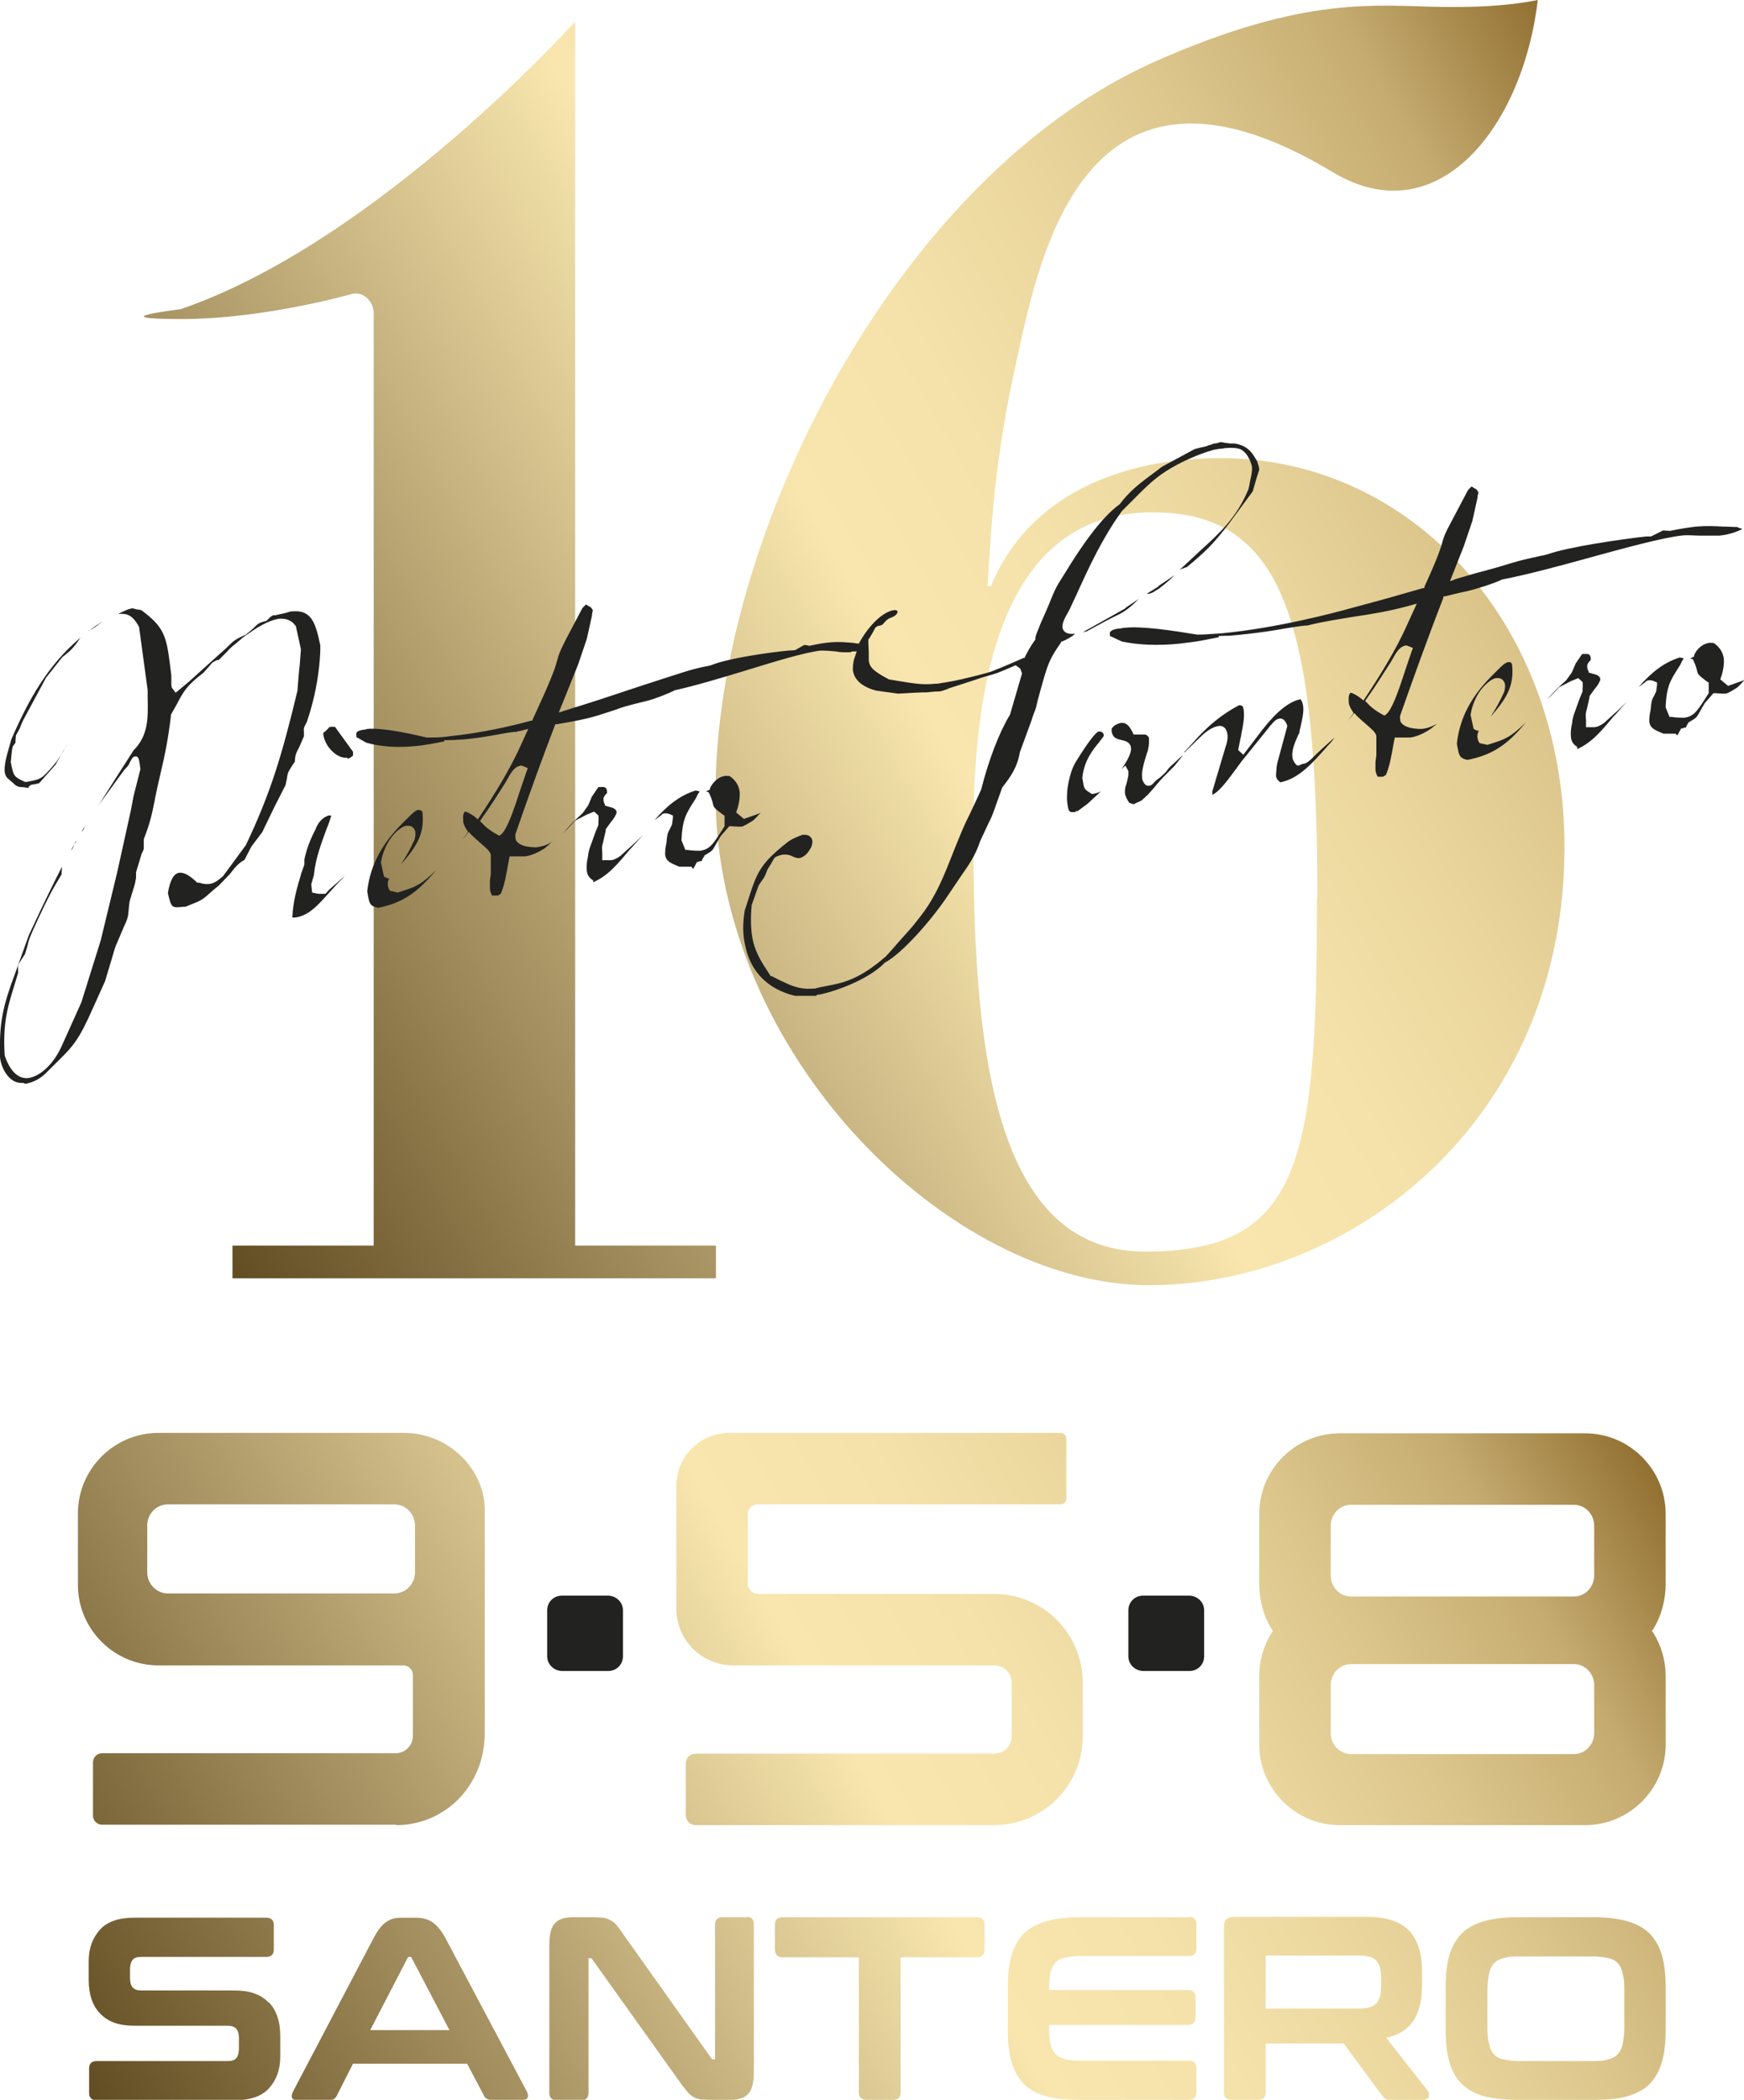 <?xml version="1.0" encoding="UTF-8"?>
<svg id="Livello_1" xmlns="http://www.w3.org/2000/svg" xmlns:xlink="http://www.w3.org/1999/xlink" version="1.1" viewBox="0 0 405.1 487.7">
  <!-- Generator: Adobe Illustrator 29.3.1, SVG Export Plug-In . SVG Version: 2.1.0 Build 151)  -->
  <defs>
    <style>
      .st0 {
        fill: url(#Sfumatura_senza_nome_21);
      }

      .st1 {
        fill: url(#Sfumatura_senza_nome_2);
      }

      .st2 {
        fill: #222221;
      }
    </style>
    <linearGradient id="Sfumatura_senza_nome_2" data-name="Sfumatura senza nome 2" x1="33.6" y1="509" x2="369" y2="315.4" gradientUnits="userSpaceOnUse">
      <stop offset="0" stop-color="#624c22"/>
      <stop offset=".5" stop-color="#f8e6ae"/>
      <stop offset=".6" stop-color="#f4e2aa"/>
      <stop offset=".7" stop-color="#ebd79e"/>
      <stop offset=".8" stop-color="#dbc58b"/>
      <stop offset=".9" stop-color="#c5ab70"/>
      <stop offset="1" stop-color="#927032"/>
    </linearGradient>
    <linearGradient id="Sfumatura_senza_nome_21" data-name="Sfumatura senza nome 2" x1="30.7" y1="256.7" x2="386.7" y2="51.2" xlink:href="#Sfumatura_senza_nome_2"/>
  </defs>
  <g>
    <path class="st2" d="M127.1,374v10.7c0,1.9,1.6,3.4,3.5,3.4h10.7c1.9,0,3.4-1.5,3.4-3.4v-10.7c0-1.9-1.6-3.4-3.5-3.4h-10.7c-1.9,0-3.4,1.5-3.4,3.4ZM262.1,374v10.7c0,1.9,1.6,3.4,3.5,3.4h10.7c1.9,0,3.4-1.5,3.4-3.4v-10.7c0-1.9-1.6-3.4-3.5-3.4h-10.7c-1.9,0-3.4,1.5-3.4,3.4Z"/>
    <path class="st1" d="M62.4,465c1.8,1.8,2.7,4.5,2.7,7.9v4.8c0,3-.9,5.4-2.6,7.3-1.7,1.9-4.4,2.8-8,2.8H22.4c-1.1,0-1.7-.6-1.7-1.7v-5.7c0-1.1.6-1.7,1.7-1.7h30.4c1,0,1.7-.2,2.1-.7.4-.5.6-1.3.6-2.2v-2.4c0-2-.8-2.9-2.6-2.9h-21.7c-3.5,0-6.1-.9-7.9-2.8-1.8-1.8-2.7-4.5-2.7-7.9v-4.3c0-3,.9-5.4,2.6-7.3,1.7-1.9,4.4-2.8,8-2.8h30.7c1.1,0,1.7.6,1.7,1.7v5.7c0,1.1-.6,1.7-1.7,1.7h-29c-1,0-1.7.2-2.1.7-.4.5-.6,1.3-.6,2.2v2c0,2,.8,2.9,2.6,2.9h21.7c3.5,0,6.1.9,7.9,2.8ZM122.4,485.8c.2.5.3.9.2,1.3-.1.3-.4.6-1.2.6h-7.3c-1,0-1.5-.5-1.7-1l-3.9-7.4h-26.5l-3.8,7.5c-.3.6-.9,1-1.7,1h-7.4c-.7,0-1.1-.2-1.3-.6-.1-.4,0-.8.2-1.3l18.8-35.8c1-1.9,2-3.1,2.9-3.7,1-.7,2.1-1,3.4-1h3.4c1.5,0,2.8.3,3.9,1,1,.7,2.1,1.9,3.1,3.8h0s19,35.8,19,35.8ZM95.6,454.7c0-.2-.2-.2-.3-.2h-.3c0,0-.2,0-.3.2l-8.7,16.8h18.4l-8.8-16.8ZM173.5,445.3h-5.8c-1,0-1.6.6-1.6,1.7v31.1c0,.2,0,.2,0,.2h-.5c-.2,0-.3-.1-.4-.3l-20.6-29c-.5-.8-1-1.4-1.4-1.9-.4-.5-.9-.9-1.4-1.1-.5-.3-1.1-.5-1.7-.6-.6,0-1.4-.1-2.3-.1h-4.9c-1.8,0-3.2.5-4,1.4-.9.9-1.3,2.6-1.3,5.2v34.2c0,1.1.6,1.7,1.7,1.7h5.8c1,0,1.6-.6,1.6-1.7v-31.1c0-.2,0-.2,0-.2h.5c0,0,.2,0,.4.3l20.7,29c.6.8,1.1,1.4,1.5,1.9.5.5.9.9,1.4,1.1.5.3,1,.4,1.6.5.6,0,1.3.1,2.2.1h4.8c1.8,0,3.2-.5,4-1.4.9-.9,1.3-2.6,1.3-5.2v-34.2c0-1.1-.6-1.7-1.6-1.7ZM226.9,445.3h-45.2c-1.1,0-1.7.6-1.7,1.7v5.8c0,1.1.6,1.8,1.7,1.8h17.8v31.4c0,1.1.6,1.7,1.7,1.7h6.3c1.1,0,1.7-.6,1.7-1.7v-31.4h17.8c1.1,0,1.7-.6,1.7-1.8v-5.8c0-1.1-.6-1.7-1.7-1.7ZM276.2,445.3h-25.5c-3,0-5.5.3-7.6.9-2.1.6-3.8,1.5-5.2,2.8-1.3,1.3-2.3,3-2.9,5-.6,2-.9,4.5-.9,7.4v10.2c0,2.9.3,5.4.9,7.4.6,2.1,1.6,3.8,2.9,5.1,1.3,1.3,3.1,2.2,5.2,2.8,2.1.6,4.6.8,7.6.8h25.5c1.1,0,1.7-.6,1.7-1.7v-5.7c0-1.1-.6-1.7-1.7-1.7h-25.3c-1.5,0-2.7-.1-3.6-.4-.9-.2-1.6-.6-2.2-1.2-.5-.6-.9-1.3-1.1-2.3-.2-1-.3-2.3-.3-3.8v-.6h32.3c1.1,0,1.7-.6,1.7-1.7v-4.7c0-1.1-.6-1.7-1.7-1.7h-32.3v-.2c0-1.5.1-2.8.3-3.8.2-1,.6-1.7,1.1-2.3.5-.6,1.3-1,2.2-1.2.9-.2,2.2-.4,3.6-.4h25.3c1.1,0,1.7-.6,1.7-1.7v-5.7c0-1.1-.6-1.7-1.7-1.7ZM331.6,485.6c.3.3.4.7.3,1.2,0,.3-.3.9-1.3.9h-7.5c-.6,0-1,0-1.3-.2-.2-.2-.5-.4-.7-.7l-9-12.2h-18.1v11.4c0,1.1-.6,1.7-1.7,1.7h-6.3c-1.1,0-1.7-.6-1.7-1.7v-38.6c0-1.4.8-2.2,2.1-2.2h31.1c4.5,0,7.8,1.1,9.8,3.2,2,2.1,3,5.3,3,9.4v3.4c0,3.5-.7,6.3-2.1,8.3-1.3,1.9-3.4,3.2-6.2,3.8l9.5,12.1ZM319.7,455.4c-.7-.8-2-1.2-3.9-1.2h-21.4c-.3,0-.4,0-.4.3v12h21.8c1.8,0,3.1-.4,3.9-1.2.7-.8,1.1-2,1.1-3.7v-2.5c0-1.7-.4-2.9-1.1-3.7ZM386.9,461.4v10.2c0,2.9-.3,5.4-.9,7.4-.6,2.1-1.6,3.8-2.9,5.1-1.3,1.3-3.1,2.2-5.2,2.8-2.1.6-4.6.8-7.6.8h-17.9c-3,0-5.5-.3-7.6-.8-2.1-.6-3.8-1.5-5.2-2.8-1.3-1.3-2.3-3-2.9-5.1-.6-2-.9-4.5-.9-7.4v-10.2c0-2.9.3-5.4.9-7.4.6-2,1.6-3.7,2.9-5,1.3-1.3,3.1-2.2,5.2-2.8,2.1-.6,4.6-.9,7.6-.9h17.9c3,0,5.5.3,7.6.9,2.1.6,3.9,1.5,5.2,2.8,1.3,1.3,2.3,3,2.9,5,.6,2,.9,4.5.9,7.4ZM377.3,471v-8.9c0-1.5-.1-2.8-.4-3.8-.2-1-.6-1.8-1.1-2.3-.5-.6-1.2-1-2.2-1.2-.9-.2-2.2-.4-3.6-.4h-17.2c-1.5,0-2.7.1-3.6.4-.9.2-1.6.6-2.2,1.2-.5.6-.9,1.3-1.1,2.3-.2,1-.4,2.3-.4,3.8v8.9c0,1.5.1,2.8.4,3.8.2,1,.6,1.8,1.1,2.3.5.6,1.2,1,2.2,1.2.9.2,2.2.4,3.6.4h17.2c1.5,0,2.7-.1,3.6-.4.9-.2,1.6-.6,2.2-1.2.5-.6.9-1.3,1.1-2.3.2-1,.4-2.3.4-3.8ZM368.2,423.9c10.3,0,18.7-8.4,18.7-18.7v-16c0-3.5-1-7-2.9-10l-.3-.4.3-.4c1.9-3,2.9-6.9,2.9-10.4v-16.4c0-10.3-8.4-18.7-18.7-18.7h-57c-10.3,0-18.7,8.4-18.7,18.7v16.4c0,3.5,1,7.4,2.9,10.4l.3.4-.3.4c-1.9,3-2.9,6.5-2.9,10v16c0,10.3,8.4,18.7,18.7,18.7h57ZM365.6,386.5c2.6,0,4.7,2.2,4.7,4.9v11.1c0,2.7-2.1,4.9-4.7,4.9h-51.8c-2.6,0-4.7-2.2-4.7-4.9v-11.1c0-2.7,2.1-4.9,4.7-4.9h51.8ZM365.6,349.5c2.6,0,4.7,2.2,4.7,4.9v11.5c0,2.7-2.1,4.9-4.7,4.9h-51.8c-2.6,0-4.7-2.2-4.7-4.9v-11.5c0-2.7,2.1-4.9,4.7-4.9h51.8ZM92,423.9c11.4,0,20.6-9.2,20.6-21.4v-51.8c0-9.5-8.4-17.9-18.7-17.9h-57.1c-10.3,0-18.7,8.4-18.7,18.7v16.6c0,10.3,8.4,18.7,18.7,18.7h56.9c1.2,0,2.2,1,2.2,2.2v14.2c0,2.2-1.8,4-4,4H23.7c-1.2,0-2.1,1-2.1,2.1v12.4c0,1.2,1,2.1,2.1,2.1h68.3ZM91.6,349.4c2.6,0,4.8,2.2,4.8,4.9v10.9c0,2.7-2.2,4.9-4.8,4.9h-52.6c-2.6,0-4.8-2.2-4.8-4.9v-10.9c0-2.7,2.1-4.9,4.8-4.9h52.6ZM230.9,423.9c11.4,0,20.6-9.2,20.6-20.6v-12.5c0-11.4-9.2-20.6-20.6-20.6h-54.8c-1.3,0-2.4-1.1-2.4-2.4v-16.2c0-1.2,1-2.2,2.2-2.2h70.5c.7,0,1.3-.6,1.3-1.3v-13.9c0-.8-.6-1.4-1.4-1.4h-76.9c-6.8,0-12.3,5.5-12.3,12.3v28.5c0,7.3,5.9,13.2,13.2,13.2h60.7c2.2,0,4,1.8,4,4v12.5c0,2.2-1.8,4-4,4h-69.4c-1.3,0-2.3,1-2.3,2.3v12c0,1.3,1,2.3,2.3,2.3h69.4Z"/>
  </g>
  <path class="st0" d="M133.6,289.3h32.7v7.6H54v-7.6h32.8V72.8c0-2.8-2.3-5-4.8-4.6,0,0-20.4,5.9-39.8,5.9s-.7-2.2-.2-2.3C87.7,56.1,133.6,5,133.6,5v284.3ZM363.4,196.7c0,64-49.9,101.8-96.5,101.8s-100.7-53.9-100.7-114.1S208.4,40.8,268.5,14.2C303.4-1.2,319.6,1.4,334.8,1.6c7.4.1,14.8-.1,22.4-1.6-3.5,29.6-23.3,54.6-47.6,40-57.9-34.9-68.2,19.9-73.5,43.9-5,22.5-5.8,37.3-6.7,52.2h.8c8.7-21.2,30.4-29.7,53.3-29.7,44.5,0,79.9,38.6,79.9,90.3ZM306,208.5c0-66.1-8.7-89.5-38.3-89.5s-41.6,28-41.6,74.2,3.3,97.5,39.9,97.5,39.9-21.6,39.9-82.3Z"/>
  <path class="st2" d="M5.3,251.5c-2.8.3-4.9-2.8-5.3-5.9-.2-8.1.6-11.7,3.5-19.5l3.2-8.9c3.4-7.3,5.7-12,7.7-15.9,0,.5-.1,1.1-.1,1.8-2.4,3.9-3.3,5.8-5.2,9.8l-.6,1.3c-1.7,3.7-1.8,4.1-2,5-.1.5-.3,1.1-.7,2.4-.5.8-.9,1.4-1.1,1.7-.5.8-.6,1-.5,2v.7s-1.4,4.6-1.4,4.6c-1,3.4-2.2,7.3-1.7,14.6,1.7,4.9,4.1,5.3,5.4,5.2,3-.4,6.1-3.5,7.9-7.6l4.5-10,4.5-14.4,3.8-15.7,3.2-14.5.6-3.2,1.6-6.3v-.2c-.3-2.3-.4-2.9-1.2-2.8h0c-.6,0-.9.7-1.4,1.7l-.2.4-1,1.1-4.8,6.6c-.5.7-.9,1.2-1.2,1.7.9-1.5,8.2-12.9,8.2-12.9,3.5-3.5,3.4-7.6,3.3-12.3v-1.7s-2-14.7-2-14.7h0c-1.5-2.8-2.9-3.2-4.8-3,.5-.3,1-.5,1.6-.8.9-.4,1.2-.4,1.5-.5h0c.2,0,.4,0,1,.2l1.2.2c5.2,3.8,5.8,6,6.6,12l.4,3.2v2.2s.1.6.1.6l.9,1.2,3-2.5,7.1-6.4c1.4-1.2,2.2-2,2.7-2.5q.9-.9,2.2-1.5l1.3-.6c1.5-1.2,2.1-1.8,2.5-2.2q.5-.5,1.5-.8l.8-.2.7-.7q.5-.5.9-.6h.5c.6-.2,1.7-.3,3.6-.9h.3c4.5-.4,5.4,2.7,6.5,7.9v1.3q-.3,7.1-2.4,14.2l-.7,2.2-.3.6c-.4.8-.5.9-.4,1.7,0,.2,0,.6,0,1.1-.8,1.9-1.2,2.8-1.5,3.3-.4.9-.5,1-.6,2.3v.3c-.4.5-.6.9-.8,1.2-.7,1.1-.8,1.2-1,2.3,0,.4-.2,1-.4,2l-2.5,4.9-2.9,6-2.5,3.3-1.6,3.1c-1.6.9-2.3,1.9-3.4,3.3l-2.6,2.7c-1.3,1-2.1,1.8-2.7,2.3q-1.2,1.1-2.8,1.7c-.5.2-1.3.5-2.2.9h-.2s-.3,0-.3,0c-2.7.3-2.8.3-3.6-3.2.5-3,1.4-4.6,2.7-4.7h0c1.3-.1,2.6.9,3.9,2.1l.2.2h.2c.4,0,.7.1.9.2.6.1,1.1.2,1.7.1,1.1-.1,1.9-.7,3.2-1.8l5.3-7.2c5.8-12.2,8.4-20.9,12-35.9q.3-4.3.5-5.7l.3-3.9-1.2-5.5h-.1c-.8-1.2-2.1-1.7-3.7-1.6-2.8.4-5.7,2.4-7.4,3.6-.5.3-.8.6-1,.7l-1.4,1.2c-1.6,1.3-1.6,1.3-2.5,2.3-.4.4-.9.9-1.8,1.8h-.4c-.4.2-.6.3-.9.5-.2.1-.4.3-.7.7-.3.4-.8.9-1.6,1.8-3.8,2.9-4.6,4.3-6.2,7.4-.4.7-.8,1.4-1.3,2.3h0c0,.1,0,.3,0,.3-.7,5.8-1.4,9.1-2.7,14.6l-.3,1.3c-.3,1.5-.6,2.7-.8,3.9-.6,2.9-1,5-2.5,8.8h0c0,.1,0,.3,0,.3,0,.9,0,1.4,0,1.7q0,.4-.2.8l-.3.6-1.3,4.3v1.3q-.2,1.3-.5,2.2c-.2.6-.5,1.6-1,3.3-.2,1.4-.2,2.1-.3,2.7q0,1.1-1,3.1l-2,4.7-2.4,8-2.7,6c-3.5,7.9-4.6,9-9.2,13.5l-1.6,1.6c-1.9,2-3.9,2.5-4.9,2.7h-.1ZM17.6,195.4c-.2.4-.4,1-.8,1.8,0,0-.4.4-.4.5.4-.8.8-1.5,1.3-2.2ZM19.8,191.7s-.4,1-.4,1c0,0-.4.4-.5.5.3-.5.6-.9.9-1.4ZM6.7,183c-.8-.1-1.4-.2-1.8-.2q-1,0-1.8-.9c-.4-.3-.8-.7-1.5-1.3-.2-.3-.4-.7-.5-1.2-.2-1.7.5-4,1-5.8.2-.7.4-1.3.5-1.8,4.2-9.7,8.7-17.5,16.1-23.7-1.8,2.7-2.6,3.2-3.8,4.2l-.4.3-3.8,4.8-4.9,9.1c-.7,1.3-.8,1.6-1,2.1-.1.4-.3.8-1.1,2.2h0c0,.1-.1,1.2-.1,1.2,0,.2,0,.5,0,.5-.3.3-.4.6-.7,1v.2c-.1,0-.4,3.3-.4,3.3l.2,1c.5,2.3.7,2.5,3.1,3.6h.2c0,0,.2,0,.2,0,3.3-.6,3.5-.7,6.1-3.7l.9-1.1,1.5-2.3c.4-.9.8-1.4.9-1.7,0,0,0,0,0,0l-2.7,4.8-3.8,4.3c-.8.2-1.2.3-1.4.3-.5,0-.7.2-1.1.6ZM20.7,146.5c1-.8,2.1-1.5,3.3-2.3-.3.2-.5.4-.8.6q-1.2,1-2.4,1.6h-.2ZM68.6,213.1c2.8-.4,4.7-2.3,6.8-4.6l3-3.3,1.3-1.3s.6-.7.7-.7l-2.2,1.9-1.7,1.5-.9,1h-1.3c0,.1-1.8-.3-1.8-.3l-.2-1.9.6-2.1c.4-4,1.7-7.3,3-10.9.4-.9.7-1.8,1-2.8,0-.1,0-.2,0-.2s0,0,0,0h-.6c-.8.3-2.2,1-3,3.2-1.3,2.5-2.1,4.7-2.6,7v1.2s-.7,2-.7,2c-1.1,3.7-1.9,6.4-2.1,10.3h.9ZM80.7,176.2c.4,0,.8-.3,1.3-.7v-.9s-4.2-5.8-4.2-5.8h-1s-.3.1-.3.1c-.6.7-1.1,1.1-1.4,1.3,0,0,0,0,0,0v.4c.4,2.9,3.2,5.6,5.5,5.4h.1ZM189.6,231.3c-.3,0-.7,0-1.3,0-.7,0-1.8,0-3.6,0-6.3-1.5-10.4-5.6-11.6-11.7-.6-2.5-.6-5.2-.1-8.2l.5-1.5c2.3-7.3,2.9-9.1,9.3-14.2,1.1-.9,2.4-1.3,3-1.6.2,0,.4-.1.5-.2,0,0,.2,0,.3,0,1.2-.1,1.9.4,2.1,1.4,0,.4,0,1.2-.6,2-.6,1.1-1.5,1.8-2.4,2,0,0,0,0,0,0-.6,0-1-.1-1.4-.3-.6-.3-1.3-.6-2.2-.5-.1,0-.2,0-.4,0l-.7.2c-.9.3-1.1.4-1.5,1.2-.2.4-.5.9-1.2,2l-.4,1q-.3.8-.7,1.3c-.2.3-.5.7-1,1.5l-1.6,4.5c-.3,3.3-.2,6,.3,8.3.7,3,2.2,5.3,3.6,7.4l.5.8h.2c.7.3,1.3.7,2,1,2.1,1,4.4,2.2,7.6,1.9h.5c1-.3,1.8-.4,2.7-.6,3.7-.7,7.5-1.4,13.8-6.9.9-1,2-2.2,3.1-3.5,1.5-1.7,3.1-3.4,3.9-4.5,2.7-3.3,4.7-6.4,7.2-12.6,3.7-9.3,3.9-9.7,5.3-12.5.6-1.2,1.3-2.8,2.6-5.6,1.8-7.1,4.3-13.5,6.7-17.4l2.8-9.6-.4-1.1-1.1-.8-.4.2c-3.7,1.6-4.1,1.7-5.1,2-.7.2-1.6.4-3.9,1.2l-4,1.3c-1.2.4-2,.6-2.6.9-.9.3-1.3.5-1.9.5h-.4c-.5,0-1.2.1-2.3.2-1.4,0-3.4.1-6.7.3l-5.1-.7c-3.3-.9-5.1-2.5-5.4-4.8,0-.7,0-1.8.5-3.1l.4-1.2h-1.1c-.2.1-.3.2-.5.2-.1,0-.2,0-.3,0-1.1,0-2,0-2.9-.2-1.1-.1-2.3-.2-3.6-.2-3.5.4-10.2,2.4-17.3,4.6-5.9,1.8-11.9,3.6-16.5,4.6-1.8.9-4.9,2.1-6.6,2.5-4.9,1.2-5.5,1.4-7.1,2-.8.3-1.9.6-4,1.3-3.2,1-6.3,1.5-9.7,2.1h-.4c0,0-.2.5-.2.5-2.6,6.8-5.5,14.7-9.1,25.1,0,.8,0,1.3.4,1.7.7.8,2,1.2,4.1,1.3h.4c1.4-.2,2.7-.6,3.8-1.4-.3.2-.6.5-.8.7-.3.3-.7.5-.9.8-2.1,1.4-3.8,1.9-4.8,2h0c-.9,0-2,0-2.8,0h-.7c0-.1-.3,1.4-.3,1.4-.4,2.4-1,5.7-1.8,7.3-.3.2-.5.3-.7.4-.1,0-.2,0-.3,0s-.1,0-.2,0c-.2,0-.4,0-.8,0-.3-.6-.5-1.1-.5-1.6,0-.5,0-1,0-1.6,0-.5.1-1,.2-1.7,0-1.5,0-2.9,0-4.6-.2-.8-.9-1.4-2.5-2.8-.7-.6-1.5-1.3-2.1-1.9l-.5-.6-1.5,1.8c.4-.5.7-1,1-1.3l.3-.5-.3-.5c-.5-.7-.8-1.6-.8-1.9-.1-1.1,0-2.2.5-2.3.2,0,1.3.5,2.3,1.3l.6.5.4-.6c3.4-5.1,7.2-11.2,9.8-17.1l1.5-3.3-2,.5c-.3,0-.5.1-.8.2h-.4c-1.1.1-2.4.3-3.9.6-2.1.4-4.6.8-7.5,1.1-1.4.1-2.8.2-4.3.2h-.6s0,.3,0,.3l-3.2.6c-1.2.2-2.4.4-3.7.5-4.2.4-8,.1-11.2-.8l-2.3-1.3c0-.3-.1-.7,0-1,.3-.5,1-.6,1.5-.7.4,0,.7-.1,1-.2,3.2-.3,8.8.8,13.8,2,1.7,0,3.5,0,5.3-.3,7-.7,14.2-2.3,18.9-3.6h.3c0,0,1.5-3.3,1.5-3.3,3.5-7.6,4-9.5,4.4-11,.3-1.1.5-1.7,1.9-4.5l3.9-7.4.3-.3c.2-.2.5-.5.5-.5,0,0,.3.1.5.3.2.1.4.2.7.4.2.3.3.5.4.6,0,.3-.2.7-.2,1.3l-1.2,5.4-2,5.9-4.5,11.2,1.5-.5c6.5-2,8.9-2.8,16.7-5.4,1.7-.6,3.5-1.1,5.2-1.7,1.8-.6,3.5-1.1,5-1.6,2.1-.7,4.1-1.2,5.6-1.5.6-.1,1-.2,1.4-.3,3.8-1.6,13.6-3,18-3.4.5,0,1.5-.1,1.5-.1l2.1-1.2c.4,0,.8.1,1.2.2,1.9-.4,3.4-.7,4.8-.8,2.2-.2,3.7,0,5.2.1l1.5.2.2-.4c1.9-3.4,5.1-7,8-7.4h0c.3,0,.6,0,.8.3,0,.8-1,1.3-1.9,1.6-.6.3-.9.7-1.2,1-.3.4-.5.6-1,.7-.8.1-1.1.4-1.4,1.1-.2.4-.5.9-1.1,1.9l-.2.2v.3c0,1.1.1,2.1.1,2.8,0,.7,0,1.3,0,1.8.2,1.7,1.3,2.6,4.7,4.4l1.8.3c4.2.7,6.2,1,8.9.7.3,0,.7,0,1.1-.1,2-.3,4.3-.7,7.4-1.5,3.3-.8,4.2-1.1,5-1.4.5-.2.9-.4,1.5-.6,1-.4,2.6-1.1,5.6-2.4h.2c0,0,.1-.3.1-.3,1.4-2.7,1.9-3.2,2.2-3.7l.2-.2v-.3c0-.6.3-1.2,1.3-3.7,1.5-3.3,2.2-5.1,2.7-6.3q.8-2,2-3.8l1-1.6c3.3-5.4,8.1-12.6,12.6-15.8,2.3-3.1,4.7-4.9,8.5-7.7l1.3-1,7.6-4.1c1.8-.5,2.2-.5,2.5-.6.4-.1.5-.2.8-.3.3,0,.6-.2,1.2-.4.7,0,1.1-.2,1.4-.3.1,0,.2,0,.4,0,.5.1.9.2,1.9.3h1q3,.4,4.5,2.8l.8,1.3c.2.6.3,1,.4,1.3,0,.2.1.4.1.5,0,.1,0,.3-.2.8-.1.4-.3.9-.5,1.6l-.8,2.8-5.6,7.6c-3.3,4.3-5.2,6.3-9.7,10-.4.1-.8.3-1.1.4-.2,0-.5.2-.6.2l.5-.4c1.6-1.5,3-2.8,4.4-4.1,4.3-3.9,8.4-7.6,11.1-14.2.2-.8.3-1.4.4-2,.3-1.3.5-2.3.4-3.2-.2-1.2-1.3-3.8-3.1-4.2-1.2-.3-3.1-.2-3.8,0-.8,0-1.5.2-2.1.3-3.5,1-7.6,2.8-10.9,4.9-3.2,2-5.7,4.7-8.5,7.5l-1.8,1.8c-4.5,6.2-7.6,12.9-10.5,19.3l-1.4,3c-.1.3-.3.6-.5,1-.9,1.6-1.5,2.7-1.4,3.7,0,.4.4,1.7,2.6,1.5h.1s.2,0,.2,0h0c-.3.3-.8.8-3,1.8h-.2c0,0-.1.3-.1.3-2.7,3.9-3,4.8-4.8,11.3-.5,1.8-.7,2.6-.8,3.1q-.1.5-.3,1.1c-.2.5-.5,1.2-1,2.8l-2.6,7.1c-.6,3.6-2.3,5.9-4.1,8.2-1.2,3.4-1.7,4.8-2,5.6-.3.8-.3.8-.5,1.3-.3.6-.9,1.8-2.6,5.5-1.2,3.6-2.7,5.6-4.7,8.5-.8,1.2-1.7,2.5-2.7,4-3.8,5.8-10.9,13.8-14.8,15.8-3.2,3.4-10.3,6.4-15.2,7.4-.2,0-.4,0-.6.1ZM120.7,177.9c-1.2.2-2.1,1.7-2.8,3-.2.3-.3.5-.4.7-1.5,2.4-3.8,6-5.6,8.5l-.4.6.5.5c.9,1,2.1,1.9,3.6,2.7l.4.2.4-.3c1.3-1.1,2.7-4.9,4.4-10.2.6-1.7,1.1-3.3,1.5-4.4l.3-.8-.7-.3c-.4-.2-.8-.3-1.1-.3h0s0,0,0,0ZM87.7,210.8c-1.8-.4-1.9-.8-2.4-3.8.7-6.1,3.4-11.2,8.9-16.5.2-.2.4-.4.7-.7.8-.8,1.6-1.6,2.3-1.7.2,0,.5,0,.9.4.5,4.3-.6,7.2-4.3,11.5l-.7.8c1.2-1.8,2.2-3.6,3.2-5.8.3-1.2.3-2-.2-2.6-.2-.3-.7-.7-1.6-.6h-.1c-.9.1-2.3,1.1-3.5,2.7-1.2,1.6-2,3.5-2.4,5.7v.2s.7,3.2.7,3.2l.8.4h.4c-.1.2-.2.5-.3.8-.1.6,0,1.3.3,1.8l.2.3,1.8.4.6-.2c3.5-1.1,4.7-1.5,8.3-5h0c-4.5,5.4-8,7.7-13.7,8.8ZM137.8,204.5c-1.1-.7-1.4-1.4-1.5-2.3-.1-1,0-2.1.3-3.4,0-.5.2-1.1.3-1.6l1.4-3.9.7-1.7v-.9c.1,0,0-1.3,0-1.3l-1-.9-1.7.7-2.7,1.4-2.8,3c.1-.2.3-.3.4-.5q1-1.3,2.9-3.1l1.2-1.1,1.3-1.8.9-2.1,1.5-2.2c.2,0,.3,0,.4,0,1.2-.1,1.5.1,1.6,1,0,0,0,.2,0,.4l-.3.3c-.3.4-.6.7-.5,1.3,0,.3,0,.5.3,1v.3c.1,0,1,.3,1,.3.8.2,1.3.3,1.7,1v.5q-.4.9-.8,1.4c-.3.4-.8,1-1.7,2.3h0c0,.1,0,.3,0,.3-.3,1.4-.5,2.2-.6,2.7-.3,1-.3,1.1-.2,2.6v1.6c0,0,2,0,2,0,.8-.1,1.3-.4,2.2-1l3.1-2.8c.9-.9,1.6-1.5,2.2-2.1l-1.2,1.3-1.5,1.7-.4.4c-2.6,3.1-5,6.1-8.5,7.6ZM160.6,201.3c-.1,0-.4,0-.7,0-.4,0-1,0-1.8,0h-.3c-2.2-.9-3.1-1.3-3.3-2.8,0-.5,0-1.4.3-2.7.1-.8.1-1.3.2-1.6q0-.5.4-1.3c.2-.3.4-.8.7-1.4l.2-1.5v-.6c0,0-.5-.2-.5-.2-.6-.3-1-.3-1.3-.3-.5,0-.7.2-1,.5-.3.2-.7.5-1.5,1.1,2.8-3.2,5.7-5.7,9.6-6.9l.9.2c-.1.2-.2.4-.3.5-.1.2-.3.5-.5,1l-.5.8c-1.8,2.8-2.7,4.3-2.9,8.9v.2s.9,2.2.9,2.2h.4c1.4.2,2.3.2,3,.2,2.2-.3,3-1.5,4.8-4.3l.9-1.4v-2.5c-.1,0-.4-.2-.4-.2-2.1-1.6-2.1-1.7-2.3-2.5-.1-.5-.3-1.2-.8-2.3l-.2-.4-.6-.2.9-.4v-.3c.8-1.7,2.3-2.8,3.6-2.9h0c.6,0,1,0,1.2.2,1.3,1,1.9,2.1,2.1,3.4.1,1,0,2.5-.6,4.3l-.2.6,1.8,1.5,3.4-1.2c.2-.1.3-.2.5-.3-.5.6-1.1,1.3-1.8,1.9-1.3.8-2.2,1.3-2.6,1.4h0c-.3,0-.6,0-.9,0-.4,0-1-.1-1.7-.1h-.3s-2,2.3-2,2.3c-.8,1.3-1.2,2.1-1.5,2.6q-.4.8-1.3,1.3l-1,.6v.2c-.3.3-.4.6-.5.8,0,.1-.1.2-.1.3h0c-.3,0-.5,0-.9.2h-.2c0,0-.6,1.1-.6,1.1-.1.2-.2.4-.3.5ZM261.4,141.2l3.1-2.1-.6.6q-2.1,2.1-4.2,3.1c-1.3.6-3.4,1.7-7.4,3.9-.4,0-.7.1-.9.2l10-5.6ZM269.1,136.1l3.7-2.5c0,0-.2.2-.3.3-.5.5-1.4,1.4-3.4,2.9-.4.2-.7.4-1,.6q-.4.3-1.2.5h-.6c0,.1,2.8-1.7,2.8-1.7ZM340.9,176.5c-1.9-.4-2-.9-2.5-3.8.7-6.1,3.4-11.2,8.9-16.5.2-.2.4-.4.7-.7.8-.8,1.6-1.6,2.3-1.7s.5,0,.9.4c.5,4.3-.6,7.2-4.3,11.5l-.7.8c1.2-1.8,2.2-3.6,3.2-5.8.3-1.2.3-2-.2-2.6-.2-.3-.7-.7-1.6-.6h-.1c-.9.1-2.3,1.2-3.5,2.7-1.2,1.6-2,3.5-2.4,5.7v.2s.7,3.2.7,3.2l.8.4h.4c-.1.2-.2.5-.3.8-.1.6,0,1.3.3,1.8l.2.3,1.8.4.6-.2c3.5-1.1,4.7-1.5,8.3-5h0c-4.4,5.4-8,7.6-13.6,8.7ZM366.4,173.5c-1.1-.7-1.4-1.4-1.5-2.3-.1-1,0-2.1.3-3.4,0-.5.2-1.1.3-1.6l1.4-3.9.7-1.7v-.9c.1,0,0-1.3,0-1.3l-1-.9-1.7.7-2.7,1.4-2.8,2.9c.2-.2.3-.4.4-.5q1-1.2,2.8-2.9l1.2-1.1,1.3-1.8.9-2.1,1.5-2.2c.1,0,.3,0,.4,0,1.2-.1,1.5.1,1.6,1,0,0,0,.2,0,.4l-.3.3c-.3.4-.6.7-.5,1.3,0,.3,0,.5.3,1v.3c.1,0,1,.3,1,.3.8.2,1.3.3,1.7,1v.5q-.4.9-.8,1.4c-.3.4-.8,1-1.7,2.3h0c0,.1,0,.3,0,.3-.3,1.4-.5,2.2-.6,2.7-.3,1-.3,1.1-.2,2.6v1.6c0,0,2,0,2,0,.8-.1,1.3-.4,2.2-1l3.1-2.8c.9-.9,1.6-1.5,2.2-2.1l-1.2,1.3-1.5,1.7-.4.4c-2.6,3.1-5,6.1-8.5,7.6ZM389.2,170.4c-.2,0-.4,0-.7,0-.4,0-1,0-1.8,0h-.3c-2.2-.9-3.1-1.3-3.3-2.8,0-.5,0-1.4.3-2.7.1-.8.1-1.3.2-1.6q0-.5.4-1.3c.2-.3.4-.8.7-1.4l.2-1.5v-.6c0,0-.5-.2-.5-.2-.6-.3-1-.3-1.3-.3-.5,0-.7.2-1,.5-.3.2-.7.5-1.5,1.1,2.8-3.2,5.7-5.7,9.6-6.9l.9.2c-.1.2-.2.4-.3.5-.1.2-.3.5-.5,1l-.5.8c-1.8,2.8-2.7,4.3-2.9,8.9v.2s.9,2.2.9,2.2h.4c1.4.2,2.3.2,3,.2,2.2-.3,3-1.5,4.8-4.3l.9-1.4v-2.5c-.1,0-.4-.2-.4-.2-2.1-1.6-2.1-1.7-2.3-2.5-.1-.5-.3-1.2-.8-2.3l-.2-.4-.6-.2.9-.4v-.3c.7-1.7,2.3-2.8,3.6-2.9h0c.6,0,1,0,1.2.2,1.3,1,1.9,2.1,2.1,3.4.1,1,0,2.5-.6,4.3l-.2.6,1.8,1.5,3.4-1.2c.2-.1.3-.2.5-.3-.5.6-1.1,1.3-1.8,1.9-1.4.9-2.2,1.3-2.6,1.4h0c-.3,0-.6,0-.9,0-.4,0-1-.1-1.7-.1h-.3s-2,2.3-2,2.3c-.8,1.3-1.2,2.1-1.5,2.6q-.4.8-1.3,1.3l-1,.6s-.4.7-.5.9c0,.1-.1.2-.1.3,0,0,0,0,0,0-.3,0-.5,0-.9.2h-.2c0,0-.6,1.1-.6,1.1-.1.2-.2.4-.3.5ZM249.8,188.6c-1.5.1-1.6.1-1.9-2.3-.3-2.6.5-6.8,1.9-9.2,3.3-5.4,4.9-7.1,5.4-7.2h0c.4,0,1.1,0,1.2.9,0,.3-.7,1-1.1,1.6-1.4,1.7-3.5,4.2-3.9,8.3l.2,1.1c.2,1.3.4,1.6,1.4,2.2l.6.4h.2c.7-.1,1.3-.3,1.9-.6-.8.8-1.8,1.7-3.1,2.9l-2.3,1.7h-.4ZM262.2,186.3c-.6-.9-.8-1.5-.9-2.1,0-.7,0-.8.1-1.4.2-.5.4-1.2.7-2.7v-1c0,0-.7-1.3-.7-1.3l-.9.9c1.3-2,2.4-3.8,2.2-5.1-.2-1.2-1.2-1.5-2.1-1.7-1.4-.3-2.2-.6-2.4-2.2,0-.3,0-.5.2-.7.4-.6,1.4-1,2-1.1h0c1.4-.1,2,.9,2.7,2.2l.2.5h.5c.6,0,1.2,0,2.1,0h.2c0,0,.2.1.3.2.4.3.4.3.5.8,0,.5,0,1.6-.2,2.3,0,.4-.3.9-.4,1.4-.5,1.6-1.2,3.8-1,5.4,0,.4.5,1.9,1.5,1.8.6,0,1-.4,1.4-.9.3-.3.6-.6,1.1-.9,1.3-1.1,1.6-1.5,1.9-1.9.2-.3.5-.7,1.8-1.8.4-.4,1.1-1.1,1.8-1.6h0c0,0-2,2.5-2,2.5l-1.3,1.3c-2.1,2.1-2.4,2.5-2.9,3.1-.3.4-.7.9-2,2.3-.5.4-.8.8-1.1,1-.3.3-.4.4-.5.4-.1,0-.3.2-.4.2-.3.1-.7.3-1.3.6l-.9-.3ZM281.6,183.8l3.1-10.4c.5-1.4.5-2.4.4-2.9-.2-1.3-.9-2-2-1.9-1.3.2-2.8,1.1-4.3,2.6l-3.6,3.5h-.2c0,.1,2.1-2.2,2.1-2.2,3.3-3.8,6.7-6.6,10.7-8.7.8,0,1,.2,1.1,1.3.2,1.5-.2,3.6-.5,5.1-.1.6-.2,1.2-.3,1.5l-.5,2.5,1.2,1.1,4.5-5.9c3.3-4.2,6.2-6.5,8.8-7,.3.4.5.9.6,1.6.2,1.5-.3,3.3-.6,4.8-.1.5-.3,1-.3,1.5l-.2.3c-.7,1.6-1.6,3.5-1.4,5.1,0,.7.4,1.4.8,1.8l.3.3h.4c.7-.4,1.1-.4,1.5-.5.8-.4,1.2-.8,2.2-1.8.8-.8,2-1.9,3.8-3.5.3-.3.6-.5.8-.7-.4.6-.9,1.2-1.3,1.6-3.9,4.4-6.9,7.9-11.3,8.8-.8-.6-.9-1-1-1.4,0-.4,0-.9.1-1.6,0-.5.1-.9.2-1.5l2.3-8.5v-.2c-.5-1.4-1.2-1.7-1.8-1.6-.8.1-1.4.8-1.9,1.4-.2.2-.4.4-.5.6l-6.3,7.8c-.4.5-.8,1.1-1.4,1.9-1.5,2-3.8,5.3-5.5,6v-.7ZM321,180.4c0,0-.1,0-.2,0-.2,0-.4,0-.8,0-.3-.6-.5-1.1-.5-1.6,0-.5,0-1,0-1.6,0-.5.1-1,.2-1.7,0-1.5,0-2.9,0-4.6-.2-.8-.9-1.4-2.5-2.8-.7-.6-1.5-1.3-2.1-1.9l-.5-.6-1.5,1.8c.4-.5.7-1,1-1.3l.3-.5-.3-.5c-.5-.7-.8-1.6-.8-1.9-.1-1.1,0-2.2.5-2.3.2,0,1.3.5,2.3,1.3l.6.5.4-.6c3.4-5.1,7.2-11.2,9.8-17.1l2.2-4.8-1.8.5c-4.4,1.2-8.4,1.9-12.6,2.5-3.5.6-7.2,1.1-11.1,2.1h-.4c-1.3.1-3,.4-4.9.7-2.7.5-6.1,1-10,1.4s-3,.2-4.6.3h-.6s0,.3,0,.3l-4.1.8c-1.7.3-3.4.5-5.1.7-5,.5-9.5.3-13.3-.5l-2.8-1.3c0-.2,0-.5,0-.8.3-.5,1-.8,2.1-.9.5,0,.9-.2,1.4-.2,4-.4,10.8.6,16.8,1.6,1.9,0,3.7-.2,5.6-.3,12.8-1.2,26.4-4.8,30.3-5.9,7.9-2.1,11.3-3.1,16.5-4.6h.3c0,0,.1-.4.1-.4,3.3-7.2,3.8-9.1,4.2-10.5.3-1.1.5-1.7,2-4.5l3.9-7.4.3-.3c.2-.2.5-.5.5-.5,0,0,.3.1.5.3.2.1.4.2.7.4.2.3.3.5.4.6,0,.3-.2.7-.2,1.3l-1.2,5.4-2,5.9-3.2,8.1,1.6-.6c2.2-.6,4.3-1.3,6.4-1.8,2.2-.6,4.3-1.2,6.2-1.8,2.6-.8,5.1-1.3,6.9-1.7.7-.1,1.3-.3,1.7-.4,4.8-1.7,17.2-3.5,22.8-4.1h1.1c0,0,1.4-.7,1.4-.7l1.4-.7c.5,0,1.1.1,1.6.1,2.4-.5,4.4-.8,6.1-1,2.6-.2,4.4-.1,6.1,0,1.1,0,2.2.1,3.4.1.2.1.4.2.7.3.2,0,.4.1.5.2-1.5.7-3.2,1.3-5.3,1.5-.4,0-.8,0-1.2,0-1.2,0-2.3,0-3.4,0-1.4,0-2.8-.2-4.3,0-4.3.5-12.5,2.7-21.2,5.1-7.2,2-14.7,4-20.4,5.1-2.1,1-6,2.2-8.1,2.7-2.4.5-3.9.9-5.1,1.2h-.4c0,0-.1.5-.1.5-3.5,9-7.2,19.3-10,27.3,0,.8,0,1.3.4,1.7.7.8,2,1.2,4.1,1.3h.5c1.3-.1,2.5-.6,3.6-1.2-.2.2-.4.3-.5.4-.4.3-.7.6-1,.8-2.1,1.4-3.8,1.9-4.8,2h0c-.9,0-2,0-2.8,0h-.7c0-.1-.3,1.4-.3,1.4-.4,2.4-1,5.7-1.8,7.3-.3.2-.5.3-.7.4-.1,0-.2,0-.3,0ZM326.3,150c-1.2.2-2.1,1.7-2.8,3-.2.3-.3.5-.4.7-1.6,2.5-3.8,6-5.6,8.5l-.4.6.5.5c.9,1,2.1,1.9,3.6,2.7l.4.2.4-.3c1.3-1.1,2.7-4.9,4.4-10.2.6-1.7,1.1-3.3,1.5-4.4l.3-.8-.7-.3c-.5-.2-.8-.3-1.1-.3h0s0,0,0,0Z"/>
</svg>